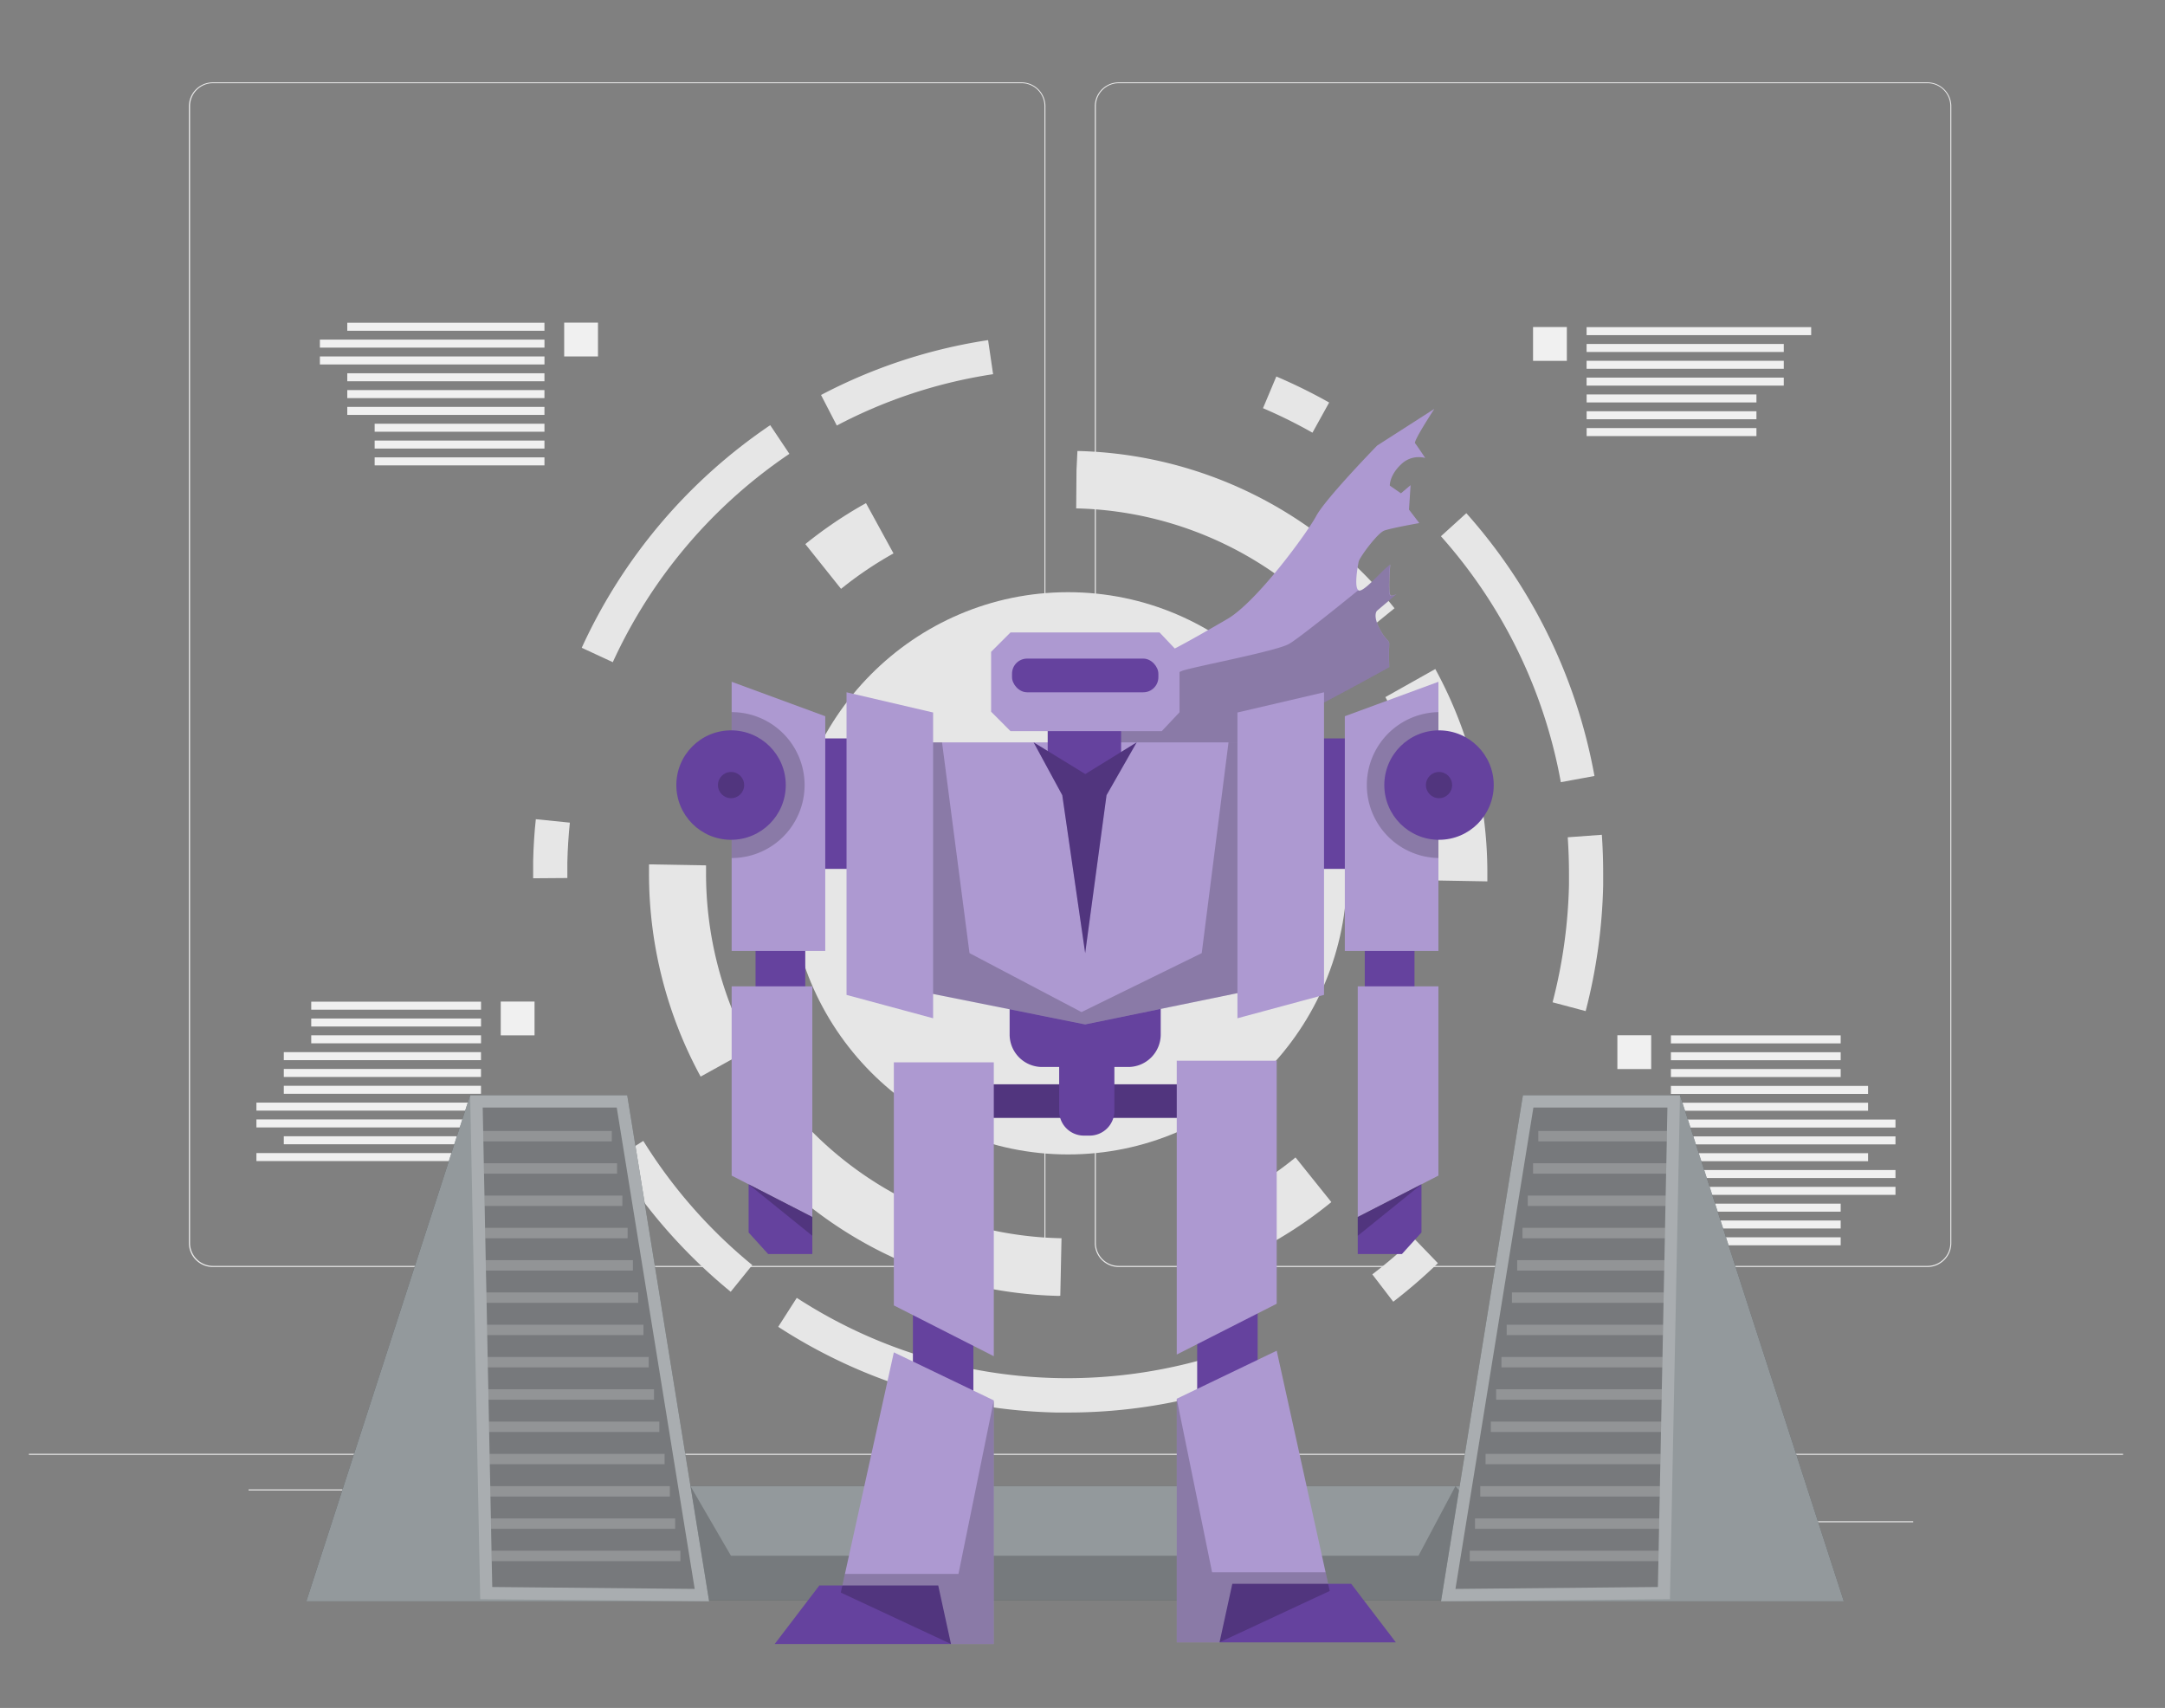 <svg id="a26a354a-863a-41b2-8eb8-76017fad1c55" data-name="Layer 1" xmlns="http://www.w3.org/2000/svg" width="865.76" height="682.89" viewBox="0 0 865.76 682.89"><rect x="0" y="0" width="865.76" height="682.89" fill="#808080" stroke="none"/><g id="e85de5cc-555a-4a6b-b8d6-9ef0fef9a3ab" data-name="freepik--background-complete--inject-478"><rect x="11.55" y="581.28" width="837.43" height="0.42" fill="#ebebeb"/><rect x="709.59" y="608.23" width="55.47" height="0.42" fill="#ebebeb"/><rect x="551.74" y="612.79" width="14.55" height="0.42" fill="#ebebeb"/><rect x="675.78" y="592.69" width="32.14" height="0.42" fill="#ebebeb"/><rect x="99.41" y="595.5" width="72.34" height="0.42" fill="#ebebeb"/><rect x="186.67" y="595.5" width="10.6" height="0.42" fill="#ebebeb"/><rect x="231.74" y="602.57" width="156.9" height="0.42" fill="#ebebeb"/><path d="M408.49,506.58H85.09A9.55,9.55,0,0,1,75.54,497V42.41a9.57,9.57,0,0,1,9.55-9.48h323.4a9.57,9.57,0,0,1,9.56,9.57h0V497A9.56,9.56,0,0,1,408.49,506.58ZM85.09,33.27A9.15,9.15,0,0,0,76,42.41V497a9.16,9.16,0,0,0,9.13,9.15h323.4a9.17,9.17,0,0,0,9.14-9.15V42.41a9.16,9.16,0,0,0-9.14-9.14Z" fill="#ebebeb"/><path d="M770.78,506.58H447.36A9.57,9.57,0,0,1,437.8,497V42.41a9.58,9.58,0,0,1,9.56-9.48H770.78a9.58,9.58,0,0,1,9.53,9.48V497A9.56,9.56,0,0,1,770.78,506.58ZM447.36,33.27a9.16,9.16,0,0,0-9.14,9.14V497a9.16,9.16,0,0,0,9.14,9.15H770.78a9.17,9.17,0,0,0,9.14-9.15V42.41a9.16,9.16,0,0,0-9.14-9.14Z" fill="#ebebeb"/><path d="M259.53,345.6v3.67a169.73,169.73,0,0,0,20.65,81.19l20-11.07a146.71,146.71,0,0,1-17.84-70.12V346Z" fill="#e6e6e6"/><path d="M424,518.07l.49-23h-.64a144.25,144.25,0,0,1-109.72-54.57L296.37,455a166.94,166.94,0,0,0,127,63.14Z" fill="#e6e6e6"/><path d="M357.3,221.27l-11-20.1a169.13,169.13,0,0,0-24.26,16.38l14.29,17.89A148.12,148.12,0,0,1,357.3,221.27Z" fill="#e6e6e6"/><path d="M497.25,477l11,20.09a167.14,167.14,0,0,0,24.14-16.46l-14.32-17.85A146.45,146.45,0,0,1,497.25,477Z" fill="#e6e6e6"/><path d="M554,278.72a146.8,146.8,0,0,1,18,70.34V352l22.78.4V349a169.93,169.93,0,0,0-20.82-81.5Z" fill="#e6e6e6"/><path d="M430.85,180.32l-.37,7.72-.12,15.23a144.29,144.29,0,0,1,109.55,54.35l17.74-14.42A167,167,0,0,0,430.85,180.32Z" fill="#e6e6e6"/><ellipse cx="427.11" cy="349.18" rx="111.55" ry="112.4" fill="#e6e6e6"/><path d="M637.61,310.27a215.72,215.72,0,0,0-51.24-105.08l-10.16,9.22a201.87,201.87,0,0,1,47.95,98.33Z" fill="#e6e6e6"/><path d="M397.13,149.61l-2-13.62a211.14,211.14,0,0,0-66.81,21.94l6.31,12.21A197.14,197.14,0,0,1,397.13,149.61Z" fill="#e6e6e6"/><path d="M640.56,333.77l-13.64,1c.32,4.73.49,9.57.5,14.36v4.62a204.09,204.09,0,0,1-6.56,47l13.23,3.52a219.21,219.21,0,0,0,7-50.25V349.1C641.09,344,640.91,338.83,640.56,333.77Z" fill="#e6e6e6"/><path d="M531.52,160.94a215.55,215.55,0,0,0-21.13-10.41l-5.33,12.68A197.22,197.22,0,0,1,524.84,173Z" fill="#e6e6e6"/><path d="M315.67,181.46,308,170a215.65,215.65,0,0,0-75.37,89l12.42,5.76A201.86,201.86,0,0,1,315.67,181.46Z" fill="#e6e6e6"/><path d="M213.2,344.34v6.82l13.68-.1v-6.3c.12-5.28.45-10.6,1-15.84l-13.61-1.38C213.67,333,213.33,338.71,213.2,344.34Z" fill="#e6e6e6"/><path d="M257.25,456.17l-11.59,7.32a215.57,215.57,0,0,0,46.54,53l8.63-10.68A201.4,201.4,0,0,1,257.25,456.17Z" fill="#e6e6e6"/><path d="M422.62,551a198.88,198.88,0,0,1-104-32.08l-7.42,11.58a212.62,212.62,0,0,0,111.09,34.27h4.89A212.19,212.19,0,0,0,495,553.65l-4.33-13.07A200.38,200.38,0,0,1,422.62,551Z" fill="#e6e6e6"/><path d="M548.77,509.53l8.38,10.94A212.72,212.72,0,0,0,575,505.06l-9.51-9.86A196.75,196.75,0,0,1,548.77,509.53Z" fill="#e6e6e6"/><rect x="124.46" y="400.5" width="67.9" height="3.2" fill="#f0f0f0"/><rect x="124.46" y="407.23" width="67.9" height="3.2" fill="#f0f0f0"/><rect x="124.46" y="413.95" width="67.9" height="3.2" fill="#f0f0f0"/><rect x="113.49" y="420.68" width="78.85" height="3.2" fill="#f0f0f0"/><rect x="113.49" y="427.4" width="78.85" height="3.2" fill="#f0f0f0"/><rect x="113.49" y="434.13" width="78.85" height="3.2" fill="#f0f0f0"/><rect x="102.54" y="440.86" width="89.81" height="3.2" fill="#f0f0f0"/><rect x="102.54" y="447.58" width="89.81" height="3.2" fill="#f0f0f0"/><rect x="113.49" y="454.31" width="78.85" height="3.2" fill="#f0f0f0"/><rect x="102.54" y="461.03" width="89.81" height="3.2" fill="#f0f0f0"/><rect x="200.24" y="400.45" width="13.52" height="13.52" fill="#f0f0f0"/><rect x="634.48" y="171.16" width="67.9" height="3.2" fill="#f0f0f0"/><rect x="634.48" y="164.43" width="67.9" height="3.2" fill="#f0f0f0"/><rect x="634.48" y="157.71" width="67.9" height="3.2" fill="#f0f0f0"/><rect x="634.46" y="150.98" width="78.85" height="3.2" fill="#f0f0f0"/><rect x="634.46" y="144.25" width="78.85" height="3.2" fill="#f0f0f0"/><rect x="634.46" y="137.53" width="78.85" height="3.2" fill="#f0f0f0"/><rect x="634.46" y="130.8" width="89.81" height="3.2" fill="#f0f0f0"/><rect x="613.05" y="130.76" width="13.52" height="13.52" fill="#f0f0f0"/><rect x="668.17" y="413.98" width="67.9" height="3.2" fill="#f0f0f0"/><rect x="668.17" y="420.71" width="67.9" height="3.2" fill="#f0f0f0"/><rect x="668.17" y="427.43" width="67.9" height="3.2" fill="#f0f0f0"/><rect x="668.17" y="434.18" width="78.85" height="3.2" fill="#f0f0f0"/><rect x="668.17" y="440.91" width="78.85" height="3.2" fill="#f0f0f0"/><rect x="668.17" y="447.63" width="89.81" height="3.2" fill="#f0f0f0"/><rect x="668.17" y="454.36" width="89.81" height="3.2" fill="#f0f0f0"/><rect x="668.17" y="461.08" width="78.85" height="3.2" fill="#f0f0f0"/><rect x="668.17" y="467.81" width="89.81" height="3.2" fill="#f0f0f0"/><rect x="668.17" y="474.54" width="89.81" height="3.2" fill="#f0f0f0"/><rect x="668.17" y="481.26" width="67.9" height="3.2" fill="#f0f0f0"/><rect x="668.17" y="487.99" width="67.9" height="3.2" fill="#f0f0f0"/><rect x="668.17" y="494.71" width="67.9" height="3.2" fill="#f0f0f0"/><rect x="646.77" y="413.93" width="13.52" height="13.52" fill="#f0f0f0"/><rect x="149.82" y="182.87" width="67.9" height="3.2" fill="#f0f0f0"/><rect x="149.82" y="176.15" width="67.9" height="3.2" fill="#f0f0f0"/><rect x="149.82" y="169.42" width="67.9" height="3.2" fill="#f0f0f0"/><rect x="138.87" y="162.69" width="78.85" height="3.2" fill="#f0f0f0"/><rect x="138.87" y="155.97" width="78.85" height="3.2" fill="#f0f0f0"/><rect x="138.87" y="149.24" width="78.85" height="3.2" fill="#f0f0f0"/><rect x="127.92" y="142.52" width="89.81" height="3.2" fill="#f0f0f0"/><rect x="127.92" y="135.79" width="89.81" height="3.2" fill="#f0f0f0"/><rect x="138.87" y="129.05" width="78.85" height="3.2" fill="#f0f0f0"/><rect x="225.61" y="129" width="13.52" height="13.52" fill="#f0f0f0"/></g><g id="b9e3c90f-83e7-4e3e-b933-a07a3d86f0d0" data-name="freepik--Machine--inject-478"><rect x="250.98" y="594.21" width="370.26" height="45.62" fill="#263238"/><rect x="250.98" y="594.21" width="370.26" height="45.62" fill="#fff" opacity="0.5" style="isolation:isolate"/><polygon points="621.24 639.84 250.98 639.84 276.12 594.21 292.3 622.03 567.23 622.03 582.02 594.21 621.24 639.84" opacity="0.2" style="isolation:isolate"/><polygon points="250.82 437.92 188.01 437.92 122.49 640.27 283.58 640.27 250.82 437.92" fill="#263238"/><polygon points="250.82 437.92 188.01 437.92 122.49 640.27 283.58 640.27 250.82 437.92" fill="#fff" opacity="0.5" style="isolation:isolate"/><polygon points="188.01 437.92 192.03 639.4 283.58 640.27 250.82 437.92 188.01 437.92" fill="#fff" opacity="0.2" style="isolation:isolate"/><polygon points="277.8 635.3 196.85 634.53 196.63 624.19 196.55 620.02 196.38 611.28 196.3 607.11 196.13 598.37 196.05 594.21 195.86 585.45 195.78 581.3 195.61 572.56 195.53 568.39 195.36 559.64 195.28 555.47 195.09 546.73 195.01 542.56 194.84 533.82 194.76 529.66 194.59 520.92 194.51 516.75 194.32 508.01 194.24 503.85 194.07 495.1 193.97 490.93 193.82 482.18 193.74 478.03 193.55 469.27 193.47 465.12 193.3 456.37 193.22 452.2 193.03 442.84 246.63 442.84 277.8 635.3" opacity="0.3" style="isolation:isolate"/><polygon points="244.65 452.2 244.65 456.37 193.3 456.37 193.22 452.2 244.65 452.2" fill="#fff" opacity="0.2" style="isolation:isolate"/><polygon points="246.76 465.12 246.76 469.27 193.55 469.27 193.47 465.12 246.76 465.12" fill="#fff" opacity="0.2" style="isolation:isolate"/><polygon points="248.87 478.03 248.87 482.18 193.82 482.18 193.74 478.03 248.87 478.03" fill="#fff" opacity="0.2" style="isolation:isolate"/><polygon points="250.98 490.93 250.98 495.1 194.07 495.1 193.97 490.93 250.98 490.93" fill="#fff" opacity="0.2" style="isolation:isolate"/><polygon points="253.09 503.85 253.09 508.01 194.32 508.01 194.24 503.85 253.09 503.85" fill="#fff" opacity="0.2" style="isolation:isolate"/><polygon points="255.2 516.75 255.2 520.92 194.59 520.92 194.51 516.75 255.2 516.75" fill="#fff" opacity="0.2" style="isolation:isolate"/><polygon points="257.31 529.66 257.31 533.82 194.84 533.82 194.76 529.66 257.31 529.66" fill="#fff" opacity="0.2" style="isolation:isolate"/><polygon points="259.41 542.56 259.41 546.73 195.09 546.73 195.01 542.56 259.41 542.56" fill="#fff" opacity="0.2" style="isolation:isolate"/><polygon points="261.52 555.47 261.52 559.64 195.36 559.64 195.28 555.47 261.52 555.47" fill="#fff" opacity="0.2" style="isolation:isolate"/><polygon points="263.65 568.39 263.65 572.56 195.61 572.56 195.53 568.39 263.65 568.39" fill="#fff" opacity="0.2" style="isolation:isolate"/><polygon points="265.76 581.3 265.76 585.45 195.86 585.45 195.78 581.3 265.76 581.3" fill="#fff" opacity="0.2" style="isolation:isolate"/><polygon points="267.87 594.21 267.87 598.37 196.13 598.37 196.05 594.21 267.87 594.21" fill="#fff" opacity="0.2" style="isolation:isolate"/><polygon points="269.98 607.11 269.98 611.28 196.38 611.28 196.3 607.11 269.98 607.11" fill="#fff" opacity="0.2" style="isolation:isolate"/><polygon points="272.09 620.02 272.09 624.19 196.63 624.19 196.55 620.02 272.09 620.02" fill="#fff" opacity="0.2" style="isolation:isolate"/><polygon points="609 437.92 671.81 437.92 737.33 640.27 576.24 640.27 609 437.92" fill="#263238"/><polygon points="609 437.92 671.81 437.92 737.33 640.27 576.24 640.27 609 437.92" fill="#fff" opacity="0.5" style="isolation:isolate"/><polygon points="671.81 437.92 667.79 639.4 576.24 640.27 609 437.92 671.81 437.92" fill="#fff" opacity="0.2" style="isolation:isolate"/><polygon points="582.02 635.3 662.97 634.53 663.18 624.19 663.27 620.02 663.43 611.28 663.52 607.11 663.7 598.37 663.77 594.21 663.95 585.45 664.04 581.3 664.2 572.56 664.29 568.39 664.46 559.64 664.54 555.47 664.72 546.73 664.81 542.56 664.98 533.82 665.06 529.66 665.23 520.92 665.31 516.75 665.49 508.01 665.58 503.85 665.75 495.1 665.83 490.93 666 482.18 666.08 478.03 666.26 469.27 666.35 465.12 666.53 456.37 666.6 452.2 666.78 442.84 613.19 442.84 582.02 635.3" opacity="0.3" style="isolation:isolate"/><polygon points="615.16 452.2 615.16 456.37 666.53 456.37 666.6 452.2 615.16 452.2" fill="#fff" opacity="0.2" style="isolation:isolate"/><polygon points="613.05 465.12 613.05 469.27 666.26 469.27 666.35 465.12 613.05 465.12" fill="#fff" opacity="0.2" style="isolation:isolate"/><polygon points="610.94 478.03 610.94 482.18 666 482.18 666.08 478.03 610.94 478.03" fill="#fff" opacity="0.2" style="isolation:isolate"/><polygon points="608.83 490.93 608.83 495.1 665.75 495.1 665.83 490.93 608.83 490.93" fill="#fff" opacity="0.2" style="isolation:isolate"/><polygon points="606.72 503.85 606.72 508.01 665.49 508.01 665.58 503.85 606.72 503.85" fill="#fff" opacity="0.2" style="isolation:isolate"/><polygon points="604.61 516.75 604.61 520.92 665.23 520.92 665.31 516.75 604.61 516.75" fill="#fff" opacity="0.2" style="isolation:isolate"/><polygon points="602.5 529.66 602.5 533.82 664.98 533.82 665.06 529.66 602.5 529.66" fill="#fff" opacity="0.2" style="isolation:isolate"/><polygon points="600.41 542.56 600.41 546.73 664.72 546.73 664.81 542.56 600.41 542.56" fill="#fff" opacity="0.2" style="isolation:isolate"/><polygon points="598.3 555.47 598.3 559.64 664.46 559.64 664.54 555.47 598.3 555.47" fill="#fff" opacity="0.2" style="isolation:isolate"/><polygon points="596.17 568.39 596.17 572.56 664.2 572.56 664.29 568.39 596.17 568.39" fill="#fff" opacity="0.2" style="isolation:isolate"/><polygon points="594.06 581.3 594.06 585.45 663.95 585.45 664.04 581.3 594.06 581.3" fill="#fff" opacity="0.2" style="isolation:isolate"/><polygon points="591.95 594.21 591.95 598.37 663.7 598.37 663.77 594.21 591.95 594.21" fill="#fff" opacity="0.2" style="isolation:isolate"/><polygon points="589.84 607.11 589.84 611.28 663.43 611.28 663.52 607.11 589.84 607.11" fill="#fff" opacity="0.2" style="isolation:isolate"/><polygon points="587.73 620.02 587.73 624.19 663.18 624.19 663.27 620.02 587.73 620.02" fill="#fff" opacity="0.2" style="isolation:isolate"/></g><path d="M573.58,163.48s-8.44,12.87-7.71,13.74,4.06,5.89,4.06,5.89a10.06,10.06,0,0,0-9.74,2.64c-4.6,4.37-4.42,8.41-4.42,8.41l4.45,3.08,3.86-3.26-.64,9.78,4.12,5.38s-11.25,2-14,3-9.86,10.68-10.24,12.43-1.89,10.14-.12,11.39a.86.86,0,0,0,.68.13c2.78-.52,10-9.41,12.07-10.24,0,0-1,11.91.24,12.25s3.4-1.5,1.21.35l-6.7,5.69s-1.89,1.6.92,7.08,4.13,4.33,3.93,6.81,0,8.74,0,8.74-67.27,37.65-79.79,38.12-36.12-8.81-36.12-8.81.87-1.86,2.28-4.69h0c4.41-8.91,13.93-27.44,17-27.57,4-.16,20.11-9.49,31.86-16.31s31.84-34.27,35.6-41.26,24.32-28.09,24.32-28.09Z" fill="#ad99d1"/><path d="M557.37,238.5l-6.7,5.68s-1.89,1.6.92,7.08,4.14,4.33,3.93,6.81,0,8.74,0,8.74-67.27,37.65-79.79,38.13-36.12-8.82-36.12-8.82.87-1.86,2.28-4.68h0S466.45,270,473.39,268s36.47-7.6,41.9-10.45c2.72-1.4,15.61-11.62,27.8-21.5a.82.82,0,0,0,.68.13c2.78-.51,10-9.41,12.07-10.24,0,0-1,11.91.24,12.25S559.53,236.67,557.37,238.5Z" opacity="0.2" style="isolation:isolate"/><rect x="365.06" y="521.5" width="24.18" height="38.43" fill="#65429e"/><rect x="478.74" y="520.83" width="24.18" height="38.43" transform="translate(981.66 1080.1) rotate(-180)" fill="#65429e"/><rect x="396.53" y="433.54" width="77.52" height="13.42" fill="#65429e"/><rect x="396.53" y="433.54" width="77.52" height="13.42" opacity="0.2"/><path d="M423.54,418.84h22.09a0,0,0,0,1,0,0v25.32a9.89,9.89,0,0,1-9.89,9.89h-2.3a9.89,9.89,0,0,1-9.89-9.89V418.84a0,0,0,0,1,0,0Z" fill="#65429e"/><rect x="302.15" y="374.25" width="19.88" height="40.25" transform="translate(624.17 788.74) rotate(-180)" fill="#65429e"/><rect x="328.09" y="295.24" width="15.12" height="52.17" fill="#65429e"/><polygon points="292.58 272.6 292.58 380.21 330.01 380.21 330.01 286.37 292.58 272.6" fill="#ad99d1"/><polygon points="292.58 470.04 324.84 486.6 324.84 394.37 292.58 394.37 292.58 470.04" fill="#ad99d1"/><rect x="545.76" y="374.25" width="19.88" height="40.25" fill="#65429e"/><polygon points="575.21 470.04 542.95 486.6 542.95 394.37 575.21 394.37 575.21 470.04" fill="#ad99d1"/><rect x="526.86" y="295.24" width="15.12" height="52.17" fill="#65429e"/><polygon points="575.21 272.6 575.21 380.21 537.78 380.21 537.78 286.37 575.21 272.6" fill="#ad99d1"/><polygon points="542.95 501.4 542.95 486.6 568.43 473.52 568.43 492.79 560.62 501.4 542.95 501.4" fill="#65429e"/><polygon points="542.95 486.6 542.95 494.11 568.43 473.52 542.95 486.6" opacity="0.2"/><path d="M403.7,399.78h60.46a0,0,0,0,1,0,0v13.83a13,13,0,0,1-13,13H416.74a13,13,0,0,1-13-13V399.78A0,0,0,0,1,403.7,399.78Z" fill="#65429e"/><polygon points="397.41 542.26 357.44 521.94 357.44 424.76 397.41 424.76 397.41 542.26" fill="#ad99d1"/><polygon points="397.41 559.92 397.41 657.32 380.29 657.32 336.24 636.78 337.88 629.3 357.44 540.71 397.41 559.92" fill="#ad99d1"/><polygon points="380.29 657.32 309.79 657.32 327.65 633.92 375.19 633.92 380.29 657.32" fill="#65429e"/><polygon points="470.57 541.59 510.54 521.28 510.54 424.1 470.57 424.1 470.57 541.59" fill="#ad99d1"/><polygon points="470.57 559.26 470.57 656.65 487.68 656.65 531.74 636.12 530.09 628.64 510.54 540.05 470.57 559.26" fill="#ad99d1"/><polygon points="487.68 656.65 558.18 656.65 540.33 633.26 492.79 633.26 487.68 656.65" fill="#65429e"/><polygon points="498.14 396.41 433.94 409.6 366.82 396.14 366.82 296.82 498.14 296.82 498.14 396.41" fill="#ad99d1"/><polygon points="366.82 296.82 376.71 296.82 387.7 381.09 432.48 404.66 480.56 381.09 491.27 296.82 498.14 296.82 498.14 396.41 433.94 409.6 366.82 396.14 366.82 296.82" opacity="0.2"/><polygon points="448.32 303.46 434 313.11 418.96 304.47 418.96 288.98 448.32 288.98 448.32 303.46" fill="#65429e"/><polygon points="464.58 292.32 404.08 292.32 396.33 284.56 396.33 260.63 404.08 252.88 463.7 252.88 471.68 261.3 471.68 284.79 464.58 292.32" fill="#ad99d1"/><rect x="404.7" y="263.33" width="58.52" height="13.47" rx="6.03" fill="#65429e"/><polygon points="413.33 296.82 424.79 317.94 433.95 381.09 442.49 317.94 454.55 296.82 434 309.49 413.33 296.82" fill="#65429e"/><polygon points="413.33 296.82 424.79 317.94 433.95 381.09 442.49 317.94 454.55 296.82 434 309.49 413.33 296.82" opacity="0.2"/><polygon points="529.46 276.8 494.84 284.88 494.84 407.13 529.46 397.79 529.46 276.8" fill="#ad99d1"/><path d="M575.21,284.73v58.33a29.17,29.17,0,0,1,0-58.33Z" opacity="0.2"/><circle cx="575.45" cy="313.9" r="21.88" fill="#65429e"/><circle cx="575.45" cy="313.9" r="5.24" opacity="0.2"/><polygon points="338.52 276.8 373.14 284.88 373.14 407.13 338.52 397.79 338.52 276.8" fill="#ad99d1"/><polygon points="324.84 501.4 324.84 486.6 299.36 473.52 299.36 492.79 307.17 501.4 324.84 501.4" fill="#65429e"/><polygon points="324.84 486.6 324.84 494.11 299.36 473.52 324.84 486.6" opacity="0.2"/><path d="M292.58,284.73v58.34a29.17,29.17,0,0,0,0-58.34Z" opacity="0.2"/><circle cx="292.34" cy="313.9" r="21.88" fill="#65429e"/><circle cx="292.34" cy="313.9" r="5.24" opacity="0.2"/><path d="M397.41,560.31v97H380.29l-44.06-20.54,1.65-7.47h45.4l14.05-69A0,0,0,0,1,397.41,560.31Z" opacity="0.2"/><path d="M470.57,559.64v97h17.11l44.06-20.53-1.65-7.48H484.7l-14.06-69A0,0,0,0,0,470.57,559.64Z" opacity="0.2"/></svg>
